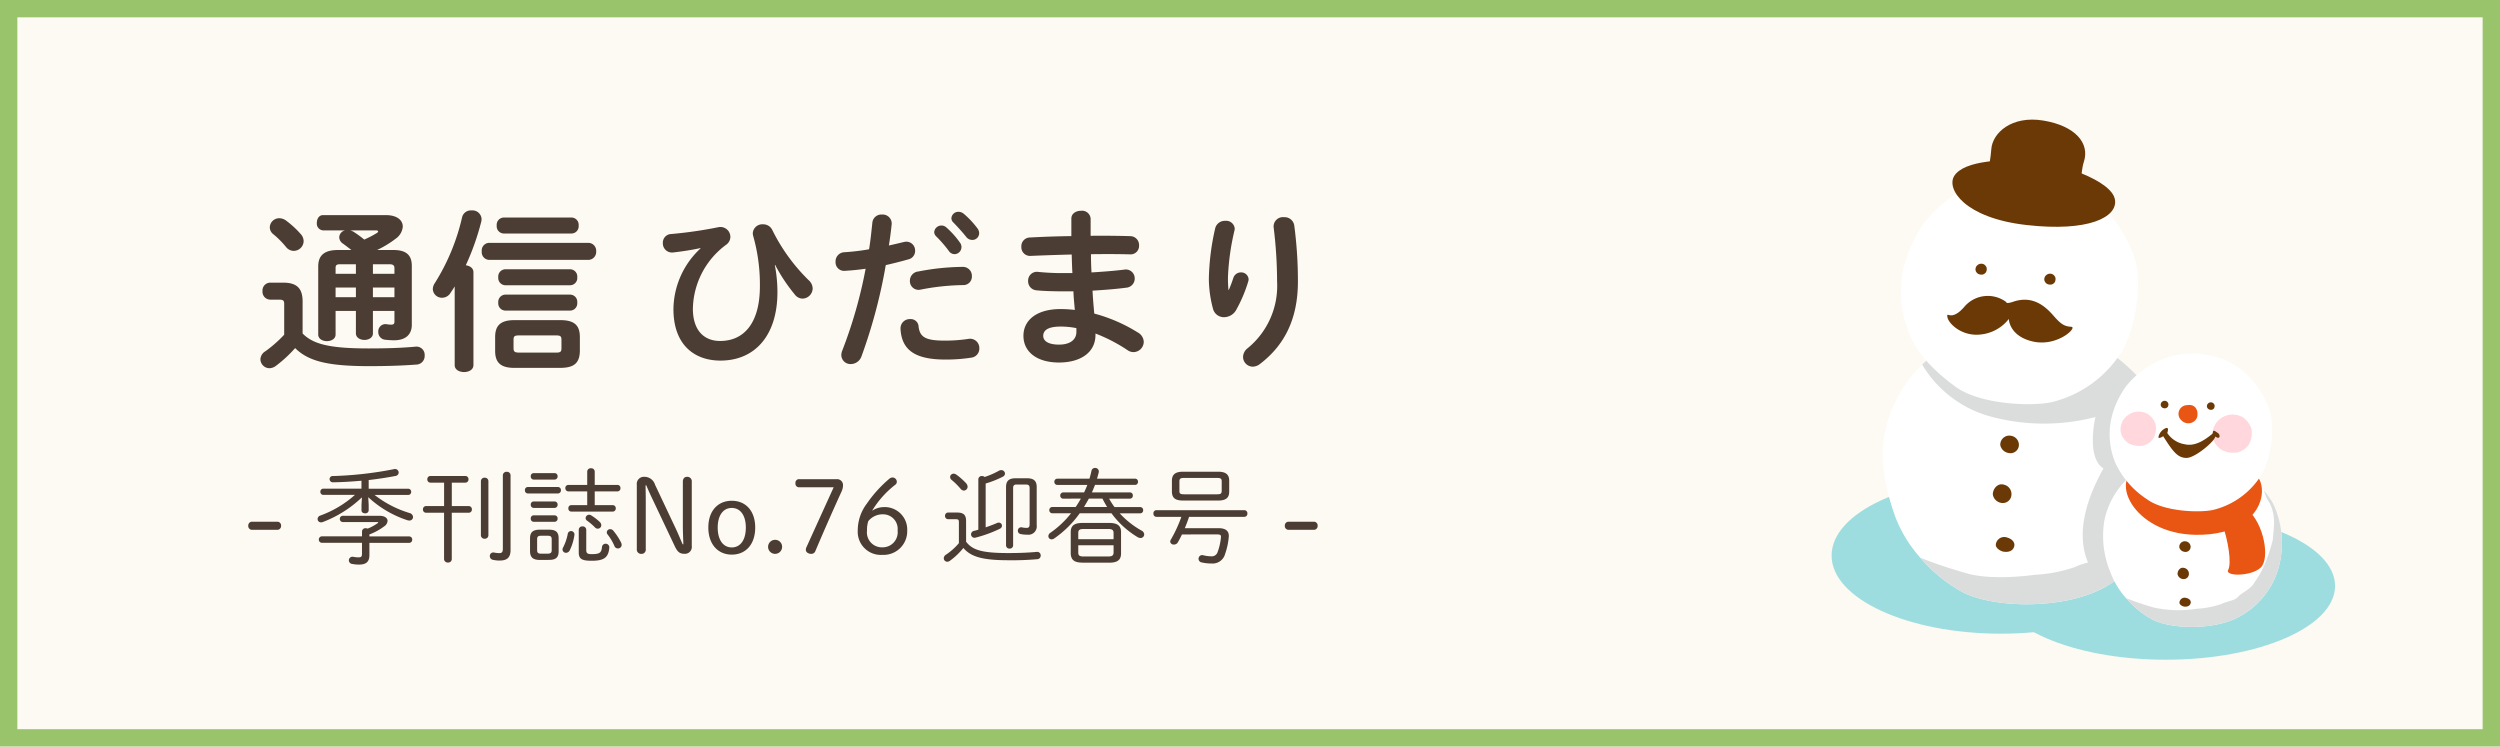 <svg xmlns="http://www.w3.org/2000/svg" xmlns:xlink="http://www.w3.org/1999/xlink" width="288" height="86" viewBox="0 0 288 86">
  <defs>
    <clipPath id="clip-path">
      <rect id="長方形_202" data-name="長方形 202" width="46.011" height="58.441" fill="none"/>
    </clipPath>
  </defs>
  <g id="hidamaribnr_76" transform="translate(-839 -1785)">
    <rect id="長方形_161" data-name="長方形 161" width="288" height="86" transform="translate(839 1785)" fill="#fcfaf2"/>
    <path id="長方形_161_-_アウトライン" data-name="長方形 161 - アウトライン" d="M2,2V84H286V2H2M0,0H288V86H0Z" transform="translate(839 1785)" fill="#99c46b"/>
    <path id="パス_690" data-name="パス 690" d="M5.42-6.28c0-1.46-.62-2.16-2.24-2.16H1.68a.9.9,0,0,0-.653.3A.9.9,0,0,0,.8-7.46a.91.91,0,0,0,.23.678.91.91,0,0,0,.65.3H2.7c.52,0,.6.14.6.5v3.54A14.706,14.706,0,0,1,1.14-.54,1.13,1.13,0,0,0,.56.4,1.055,1.055,0,0,0,1.6,1.42a1.281,1.281,0,0,0,.7-.24A14.917,14.917,0,0,0,4.56-.9C6.06.58,8.22,1.18,13.08,1.18c2.12,0,3.82-.06,5.44-.18a.985.985,0,0,0,.96-1.04.952.952,0,0,0-.3-.778.952.952,0,0,0-.8-.242c-1.54.14-3.26.2-5.34.2-4.48,0-6.4-.48-7.62-1.72ZM16-5.18v1.22c0,.26-.08.36-.4.36a3.688,3.688,0,0,1-.56-.06.83.83,0,0,0-.66.24.83.83,0,0,0-.24.66.873.873,0,0,0,.82.9,8.911,8.911,0,0,0,1,.06c1.3,0,2.04-.64,2.04-1.78v-6.8c0-1.28-.7-1.82-2.12-1.82H14a11.7,11.7,0,0,0,2.14-1.3,1.876,1.876,0,0,0,.82-1.4c0-.72-.64-1.32-1.96-1.32H7.78c-.48,0-.72.44-.72.9a.777.777,0,0,0,.177.584.777.777,0,0,0,.543.276h2.54a.846.846,0,0,0-.68.8.9.9,0,0,0,.42.72c.34.24.64.48.98.74H9.52c-1.56,0-2.3.58-2.3,1.9v7.84c0,.5.5.76,1,.76s1-.26,1-.76V-5.18h2.34V-2.6c0,.5.5.76.98.76.5,0,.98-.26.98-.76V-5.18Zm0-1.58H13.52V-7.88H16Zm0-2.7H13.52v-1.1h1.9c.36,0,.58.1.58.44Zm-4.44-1.1v1.1H9.22v-.68c0-.32.12-.42.56-.42ZM9.22-6.76V-7.88h2.34v1.12Zm4.66-7.7c.16,0,.24.06.24.12s-.04.12-.14.18a11.275,11.275,0,0,1-1.46.76,12.269,12.269,0,0,0-1.2-.88,1.764,1.764,0,0,0-.4-.18ZM3.5-15.6a1.337,1.337,0,0,0-.76-.26,1.086,1.086,0,0,0-1.1,1.04,1,1,0,0,0,.38.78A10.351,10.351,0,0,1,3.5-12.56a1.145,1.145,0,0,0,.9.46,1.149,1.149,0,0,0,1.14-1.12,1.244,1.244,0,0,0-.32-.8A10.978,10.978,0,0,0,3.5-15.6ZM35.12,1.38c1.42-.02,2.22-.42,2.24-1.96V-2.16c0-1.28-.54-1.96-2.24-1.96h-5.3c-1.66,0-2.22.68-2.22,1.96V-.58c0,1.28.56,1.96,2.22,1.96ZM30.32-.38c-.4-.02-.6-.06-.6-.5v-.98c0-.38.1-.5.6-.5h4.32c.5,0,.6.12.6.5v.98c0,.38-.1.5-.6.5ZM22.94,1.06c0,.54.54.8,1.08.8s1.08-.26,1.08-.8V-9.64c0-.48-.42-.74-.88-.8A29.06,29.06,0,0,0,26-15.46a1.544,1.544,0,0,0,.04-.3,1.055,1.055,0,0,0-.365-.749,1.055,1.055,0,0,0-.8-.251A1.038,1.038,0,0,0,23.8-16a24.389,24.389,0,0,1-3.14,7.6,1.281,1.281,0,0,0-.24.7,1.042,1.042,0,0,0,1.06,1,1.139,1.139,0,0,0,.98-.56c.16-.24.32-.48.48-.74ZM38.3-11.06a.921.921,0,0,0,.686-.283.921.921,0,0,0,.254-.7.911.911,0,0,0-.251-.7.911.911,0,0,0-.689-.28H26.88a.878.878,0,0,0-.621.313.878.878,0,0,0-.2.667.889.889,0,0,0,.2.664.889.889,0,0,0,.618.316ZM36.4-14.1a.835.835,0,0,0,.613-.279.835.835,0,0,0,.207-.641.835.835,0,0,0-.207-.641.835.835,0,0,0-.613-.279H28.58a.844.844,0,0,0-.6.289.844.844,0,0,0-.2.631.844.844,0,0,0,.2.631.844.844,0,0,0,.6.289Zm-.16,5.96a.835.835,0,0,0,.613-.279.835.835,0,0,0,.207-.641.835.835,0,0,0-.207-.641.835.835,0,0,0-.613-.279H28.76a.844.844,0,0,0-.6.289.844.844,0,0,0-.2.631.844.844,0,0,0,.2.631.844.844,0,0,0,.6.289Zm0,2.92a.835.835,0,0,0,.613-.279.835.835,0,0,0,.207-.641.835.835,0,0,0-.207-.641.835.835,0,0,0-.613-.279H28.76a.844.844,0,0,0-.6.289.844.844,0,0,0-.2.631.844.844,0,0,0,.2.631.844.844,0,0,0,.6.289Zm15.02-7.16A9.664,9.664,0,0,0,48.14-5.4c0,4.12,2.4,5.94,5.42,5.94,3.92,0,6.56-2.84,6.56-7.88a16.486,16.486,0,0,0-.3-3.12l.04-.02A19.127,19.127,0,0,0,62.1-7.1a1.143,1.143,0,0,0,.92.5,1.2,1.2,0,0,0,1.16-1.16,1.318,1.318,0,0,0-.46-.96,21.215,21.215,0,0,1-4.18-5.76,1.153,1.153,0,0,0-1.08-.68,1.1,1.1,0,0,0-.809.272,1.1,1.1,0,0,0-.371.768,1.57,1.57,0,0,0,.04.28,20.4,20.4,0,0,1,.78,5.82c0,4.22-1.82,6.3-4.58,6.3-1.86,0-3.14-1.22-3.14-3.72a9.368,9.368,0,0,1,3.88-7.4,1.116,1.116,0,0,0,.44-.88,1.15,1.15,0,0,0-.446-.891,1.15,1.15,0,0,0-.974-.209,48.685,48.685,0,0,1-5.4.78.991.991,0,0,0-.96,1.02,1.057,1.057,0,0,0,.348.841,1.057,1.057,0,0,0,.872.259c1.06-.12,2.2-.3,3.1-.5Zm19.02,2.34A53.193,53.193,0,0,1,67.6-.64a1.487,1.487,0,0,0-.12.56,1.055,1.055,0,0,0,.337.74,1.055,1.055,0,0,0,.763.28A1.315,1.315,0,0,0,69.8.06a60.777,60.777,0,0,0,2.8-10.52c.8-.18,1.68-.4,2.6-.66a.985.985,0,0,0,.78-.98,1.015,1.015,0,0,0-.276-.742,1.015,1.015,0,0,0-.724-.318,1.544,1.544,0,0,0-.3.04c-.58.14-1.16.28-1.72.4.12-.76.22-1.48.32-2.44a1.03,1.03,0,0,0-.3-.823,1.03,1.03,0,0,0-.823-.3,1.034,1.034,0,0,0-1.1.92c-.12,1.1-.2,1.98-.38,3.08a25.659,25.659,0,0,1-2.84.34,1.05,1.05,0,0,0-.741.336,1.05,1.05,0,0,0-.279.764.984.984,0,0,0,.306.778.984.984,0,0,0,.794.262C68.62-9.84,69.42-9.92,70.28-10.04Zm8.1-3.76a14.549,14.549,0,0,1,1.48,1.7.8.8,0,0,0,.66.38.816.816,0,0,0,.8-.8.835.835,0,0,0-.18-.54,9.992,9.992,0,0,0-1.56-1.74.834.834,0,0,0-.56-.22.833.833,0,0,0-.84.76.711.711,0,0,0,.2.46ZM74.3-3.1C74.44-.64,76.02.42,79.46.42a18.784,18.784,0,0,0,3-.22,1.047,1.047,0,0,0,.92-1.06,1.071,1.071,0,0,0-.366-.853,1.071,1.071,0,0,0-.894-.247,17.94,17.94,0,0,1-2.7.2c-2.18,0-2.9-.36-3.04-1.64a.9.9,0,0,0-.305-.619.9.9,0,0,0-.655-.221,1.065,1.065,0,0,0-.817.317,1.065,1.065,0,0,0-.3.823Zm6.08-12.28c.46.48,1.02,1.08,1.48,1.66a.87.87,0,0,0,.7.36.781.781,0,0,0,.8-.76.931.931,0,0,0-.22-.6,10.029,10.029,0,0,0-1.54-1.64.961.961,0,0,0-.6-.24.8.8,0,0,0-.84.74.661.661,0,0,0,.22.48ZM76.3-9.72a1.071,1.071,0,0,0-.92,1.06,1,1,0,0,0,.364.822,1,1,0,0,0,.876.2,27.028,27.028,0,0,1,4.88-.52.975.975,0,0,0,.736-.284.975.975,0,0,0,.284-.736,1.038,1.038,0,0,0-.3-.777,1.038,1.038,0,0,0-.777-.3,27.675,27.675,0,0,0-5.14.54Zm19.9-6.1a.986.986,0,0,0-.358-.684.986.986,0,0,0-.742-.216c-.56,0-1.12.3-1.12.9v2.02c-1.7.02-3.36.08-4.76.16a1,1,0,0,0-.729.314,1,1,0,0,0-.271.746,1,1,0,0,0,.284.761,1,1,0,0,0,.756.3c1.4-.06,3.06-.12,4.76-.16.02.72.04,1.42.08,2.14H93.02a27.626,27.626,0,0,1-2.88-.14,1.011,1.011,0,0,0-.819.262,1.011,1.011,0,0,0-.321.8,1.038,1.038,0,0,0,.96,1.06c.7.08,1.92.12,3.12.12h1.14c.02.7.1,1.42.16,2.14a14.981,14.981,0,0,0-1.62-.1c-2.86,0-4.3,1.34-4.3,3.08,0,1.86,1.56,3.08,4.1,3.08,2.32,0,4.2-1.04,4.2-3.2v-.14a18.671,18.671,0,0,1,3.7,1.92,1.187,1.187,0,0,0,.68.22,1.2,1.2,0,0,0,1.18-1.18,1.281,1.281,0,0,0-.68-1.08,18.4,18.4,0,0,0-5.02-2.18c-.08-.88-.16-1.76-.2-2.64,1.34-.08,2.66-.18,3.88-.34a1.056,1.056,0,0,0,.98-1.06,1.023,1.023,0,0,0-.367-.8,1.023,1.023,0,0,0-.853-.219c-1.16.14-2.44.24-3.76.32q-.06-1.05-.06-2.1c1.62-.02,3.18-.02,4.52.02a.975.975,0,0,0,.736-.284.975.975,0,0,0,.284-.736,1.022,1.022,0,0,0-.277-.76,1.022,1.022,0,0,0-.743-.32c-1.38-.04-2.96-.06-4.56-.04v-1.98ZM92.56-1.3c-1.3,0-1.82-.46-1.82-1,0-.6.46-1.08,2.02-1.08a9.311,9.311,0,0,1,1.8.18v.44C94.56-1.92,93.9-1.3,92.56-1.3Zm19.52-6.3a14.083,14.083,0,0,1-.06-1.46,27.849,27.849,0,0,1,.74-5.34,1.376,1.376,0,0,0,.04-.26.988.988,0,0,0-.359-.683.988.988,0,0,0-.741-.217,1.144,1.144,0,0,0-1.14.82,28.071,28.071,0,0,0-.74,5.88,13.6,13.6,0,0,0,.48,3.44,1.291,1.291,0,0,0,1.28.96,1.62,1.62,0,0,0,1.38-.82,16.543,16.543,0,0,0,1.4-3.3,1,1,0,0,0,.04-.24.852.852,0,0,0-.9-.8.914.914,0,0,0-.86.64c-.18.54-.32.92-.52,1.38Zm5.2-7.24a51.351,51.351,0,0,1,.4,6.26,9.266,9.266,0,0,1-3.4,7.7,1.308,1.308,0,0,0-.52,1,1.131,1.131,0,0,0,1.12,1.12,1.386,1.386,0,0,0,.84-.32c2.8-2.14,4.36-5.16,4.36-9.5a49.056,49.056,0,0,0-.42-6.44,1.124,1.124,0,0,0-1.18-.96,1.078,1.078,0,0,0-.867.289,1.078,1.078,0,0,0-.333.851Z" transform="translate(868.44 1826)" fill="#4b3d33"/>
    <path id="パス_1" data-name="パス 1" d="M1.008-3.9A.435.435,0,0,0,.6-3.432a.435.435,0,0,0,.408.468H3.972a.435.435,0,0,0,.408-.468A.435.435,0,0,0,3.972-3.9ZM13.644-5.832V-5.2c0,.216.2.336.42.336a.37.37,0,0,0,.408-.336v-.636l-.048-.888a12.162,12.162,0,0,0,4.5,2.652.807.807,0,0,0,.216.036.412.412,0,0,0,.444-.4.518.518,0,0,0-.42-.468,12.285,12.285,0,0,1-4.008-2.076h3.852a.346.346,0,0,0,.36-.36.346.346,0,0,0-.36-.36H14.472v-1c1.08-.12,2.136-.288,3.084-.468a.416.416,0,0,0,.372-.4.423.423,0,0,0-.552-.384,42.151,42.151,0,0,1-7.008.792.354.354,0,0,0-.4.348.374.374,0,0,0,.42.372c1.032-.012,2.148-.084,3.252-.18v.912H9.264a.346.346,0,0,0-.36.36.346.346,0,0,0,.36.36h3.624A12.271,12.271,0,0,1,8.9-4.608a.431.431,0,0,0-.312.4.382.382,0,0,0,.4.384.557.557,0,0,0,.228-.048,13.468,13.468,0,0,0,4.476-2.832Zm.912,3.4a6.761,6.761,0,0,0,1.692-.924.825.825,0,0,0,.4-.636c0-.312-.312-.588-.924-.588H11.508a.346.346,0,0,0-.36.36.346.346,0,0,0,.36.36h3.9c.1,0,.156.012.156.048s-.024.06-.084.1a5.866,5.866,0,0,1-1.128.612.439.439,0,0,0-.216-.048.386.386,0,0,0-.432.348v.588H9.1a.359.359,0,0,0-.372.372.366.366,0,0,0,.372.372H13.7V-.192c0,.336-.12.4-.408.4a3.129,3.129,0,0,1-.576-.06.42.42,0,0,0-.528.4.424.424,0,0,0,.4.42,3.972,3.972,0,0,0,.768.072c.828,0,1.2-.324,1.2-1.1v-1.4h4.56a.358.358,0,0,0,.372-.372.352.352,0,0,0-.372-.372h-4.56Zm8.6-2.5V.4a.41.41,0,0,0,.444.4.4.4,0,0,0,.444-.4V-4.932H26a.359.359,0,0,0,.36-.384A.359.359,0,0,0,26-5.7H24.048V-8.4h1.56a.359.359,0,0,0,.36-.384.359.359,0,0,0-.36-.384h-4.02a.359.359,0,0,0-.36.384.359.359,0,0,0,.36.384H23.16v2.7H21.084a.359.359,0,0,0-.36.384.359.359,0,0,0,.36.384ZM30.816-9.24a.406.406,0,0,0-.444-.408.412.412,0,0,0-.444.408V-.78c0,.408-.144.5-.408.5a3.615,3.615,0,0,1-.576-.06.4.4,0,0,0-.516.4.429.429,0,0,0,.36.432,3.47,3.47,0,0,0,.756.084c.864,0,1.272-.336,1.272-1.224ZM27.4-2.34a.4.4,0,0,0,.432.4.4.4,0,0,0,.432-.4V-8.568a.4.4,0,0,0-.432-.4.4.4,0,0,0-.432.4ZM35.256.5c.816,0,1.1-.324,1.1-1V-1.98c0-.684-.288-1-1.092-1H34.176c-.8,0-1.116.312-1.116,1V-.492c.012.768.408.984,1.116,1Zm-.96-.72c-.312,0-.42-.12-.42-.4v-1.26c0-.276.108-.4.42-.4h.84c.312,0,.42.12.42.4v1.26c0,.3-.132.384-.42.4Zm6.216-5.592V-7.392h2.616a.345.345,0,0,0,.348-.372.339.339,0,0,0-.348-.372H40.512V-9.672a.391.391,0,0,0-.432-.384.391.391,0,0,0-.432.384v1.536H37.476a.346.346,0,0,0-.348.372.353.353,0,0,0,.348.372h2.172v1.584H37.812a.337.337,0,0,0-.336.372.343.343,0,0,0,.336.372h4.776a.353.353,0,0,0,.348-.372.346.346,0,0,0-.348-.372Zm2.136,2.94a.458.458,0,0,0-.348-.168.385.385,0,0,0-.4.36.39.39,0,0,0,.084.24,5.7,5.7,0,0,1,.8,1.344.415.415,0,0,0,.4.276.419.419,0,0,0,.432-.42.641.641,0,0,0-.06-.24A6.776,6.776,0,0,0,42.648-2.868ZM40.1-4.632a.457.457,0,0,0-.228-.072.408.408,0,0,0-.408.384.358.358,0,0,0,.168.3,7.245,7.245,0,0,1,.912.78.44.44,0,0,0,.324.144.4.4,0,0,0,.4-.408.543.543,0,0,0-.18-.372A6.116,6.116,0,0,0,40.1-4.632Zm-2.7,2.16a5.7,5.7,0,0,1-.54,1.56A.489.489,0,0,0,36.8-.7a.4.4,0,0,0,.408.384.5.5,0,0,0,.432-.3,5.878,5.878,0,0,0,.528-1.716.4.4,0,0,0-.384-.492A.392.392,0,0,0,37.4-2.472Zm-1.128-4.68a.353.353,0,0,0,.348-.372.346.346,0,0,0-.348-.372H32.808a.337.337,0,0,0-.336.372.343.343,0,0,0,.336.372Zm-.384-1.6a.353.353,0,0,0,.348-.372.346.346,0,0,0-.348-.372H33.48a.337.337,0,0,0-.336.372.343.343,0,0,0,.336.372Zm0,3.264a.353.353,0,0,0,.348-.372.346.346,0,0,0-.348-.372H33.48a.337.337,0,0,0-.336.372.343.343,0,0,0,.336.372Zm0,1.6a.353.353,0,0,0,.348-.372.346.346,0,0,0-.348-.372H33.48a.337.337,0,0,0-.336.372.343.343,0,0,0,.336.372Zm3.648.936a.4.4,0,0,0-.432-.408.4.4,0,0,0-.432.408V-.36c0,.768.384.96,1.488.96,1.356,0,1.92-.324,2.028-1.464a.425.425,0,0,0-.42-.5.418.418,0,0,0-.42.4c-.072.648-.276.8-1.188.8-.48,0-.624-.1-.624-.48ZM50.64-1.3c-.276-.624-.564-1.332-.864-1.956L47.46-8.16a1.279,1.279,0,0,0-1.248-.912.817.817,0,0,0-.852.912V-.744a.5.5,0,0,0,.516.552.49.49,0,0,0,.516-.552V-6.108c0-.66-.012-1.32-.024-1.98h.084c.24.564.5,1.152.768,1.7l2.508,5.3c.336.708.588.888,1.164.888a.792.792,0,0,0,.8-.9V-8.508a.514.514,0,0,0-.528-.564c-.324,0-.5.216-.5.564v5.064c0,.7.036,1.452.06,2.148ZM56.3-.108c1.608,0,2.7-1.176,2.7-3.12,0-1.92-1.092-3.084-2.7-3.084s-2.7,1.176-2.7,3.084C53.6-1.3,54.708-.108,56.3-.108Zm0-.828c-1,0-1.62-.876-1.62-2.292,0-1.392.624-2.256,1.62-2.256s1.62.864,1.62,2.256C57.924-1.812,57.3-.936,56.3-.936Zm5-.876a.807.807,0,0,0-.816.8.809.809,0,0,0,.816.816.807.807,0,0,0,.8-.816A.8.8,0,0,0,61.308-1.812ZM64.068-8.8a.414.414,0,0,0-.432.468.414.414,0,0,0,.432.468H68.04c-1.032,2.268-2.076,4.56-3.108,6.84a.806.806,0,0,0-.1.36c0,.288.3.468.624.468a.494.494,0,0,0,.48-.336c.972-2.3,1.98-4.584,3.024-6.876a1.745,1.745,0,0,0,.156-.732.684.684,0,0,0-.732-.66Zm8.4,3.636a10.916,10.916,0,0,1,2.676-3,.408.408,0,0,0,.168-.348.494.494,0,0,0-.528-.48.593.593,0,0,0-.36.168,14.58,14.58,0,0,0-2.568,2.844,5.138,5.138,0,0,0-1.044,3.1,2.661,2.661,0,0,0,2.832,2.8,2.726,2.726,0,0,0,2.868-2.808A2.589,2.589,0,0,0,73.776-5.58,2.445,2.445,0,0,0,72.468-5.16ZM73.644-.948A1.719,1.719,0,0,1,71.88-2.88a3.226,3.226,0,0,1,.144-1.08,2.128,2.128,0,0,1,1.7-.792,1.682,1.682,0,0,1,1.68,1.872A1.731,1.731,0,0,1,73.644-.948Zm9.648-3.036c0-.684-.276-.972-1.044-.972h-1.02a.359.359,0,0,0-.36.384.359.359,0,0,0,.36.384h.828c.348,0,.408.06.408.348v2.412a7.2,7.2,0,0,1-1.476,1.32.5.5,0,0,0-.264.42.4.4,0,0,0,.4.4A.492.492,0,0,0,81.432.6,7.891,7.891,0,0,0,82.98-.876C83.856.156,85.224.54,88.2.54A32.741,32.741,0,0,0,91.488.42a.409.409,0,0,0,.4-.42.4.4,0,0,0-.468-.42c-.948.084-1.944.132-3.252.132-3.132,0-4.152-.372-4.872-1.3ZM85.548-8.3A11.413,11.413,0,0,0,87.5-9.072a.434.434,0,0,0,.276-.372.424.424,0,0,0-.432-.4.547.547,0,0,0-.264.072,9.492,9.492,0,0,1-1.644.72.47.47,0,0,0-.312-.108.385.385,0,0,0-.42.372v5.808c-.156.048-.324.1-.48.132a.424.424,0,0,0-.36.408.4.4,0,0,0,.528.372,14.922,14.922,0,0,0,2.772-1.008.416.416,0,0,0,.264-.36.364.364,0,0,0-.372-.36.457.457,0,0,0-.2.048c-.42.18-.864.348-1.308.5Zm-3.4-1.032a.461.461,0,0,0-.288-.1.4.4,0,0,0-.408.384.453.453,0,0,0,.192.348,7.871,7.871,0,0,1,1.008,1,.532.532,0,0,0,.384.216.449.449,0,0,0,.432-.444.612.612,0,0,0-.156-.384A7.385,7.385,0,0,0,82.152-9.336Zm8.064,1.152c.276,0,.4.108.4.408v4.14c0,.348-.108.444-.348.444a2.289,2.289,0,0,1-.528-.06.387.387,0,0,0-.48.384.38.38,0,0,0,.312.384,3.211,3.211,0,0,0,.768.072.958.958,0,0,0,1.092-1.08V-7.884c0-.684-.3-1.02-1.116-1.02h-1.3c-.816,0-1.116.336-1.116,1.02v6.708a.375.375,0,0,0,.408.372.375.375,0,0,0,.408-.372v-6.6c0-.3.12-.408.4-.408Zm9.588,9c.96,0,1.344-.348,1.344-1.056V-2.7c0-.708-.384-1.056-1.344-1.056h-3.12c-.96,0-1.332.348-1.332,1.056V-.24C95.376.624,95.916.8,96.684.816ZM96.828.108c-.492,0-.612-.132-.612-.468v-.828h4.068V-.36c0,.408-.252.456-.612.468Zm3.456-1.992H96.216v-.708c0-.324.12-.468.612-.468h2.844c.48,0,.612.144.612.468Zm-3.768-4.68a10.066,10.066,0,0,1-.6.972H93.228a.343.343,0,0,0-.348.36.346.346,0,0,0,.36.36h2.148a11.039,11.039,0,0,1-2.376,2.244.469.469,0,0,0-.24.4.364.364,0,0,0,.372.36.519.519,0,0,0,.3-.1,12.057,12.057,0,0,0,2.94-2.9h3.66a10.281,10.281,0,0,0,3.012,2.748.754.754,0,0,0,.324.1.418.418,0,0,0,.432-.408.511.511,0,0,0-.3-.444,10.133,10.133,0,0,1-2.52-1.992h2.352a.336.336,0,0,0,.348-.36.336.336,0,0,0-.348-.36h-2.952a8.345,8.345,0,0,1-.624-.972h2.388a.336.336,0,0,0,.348-.36.336.336,0,0,0-.348-.36H97.788c.132-.288.24-.576.36-.864h4.6a.336.336,0,0,0,.348-.36.336.336,0,0,0-.348-.36H98.376c.072-.24.144-.492.2-.732a.411.411,0,0,0-.432-.5.406.406,0,0,0-.408.336c-.06.3-.144.6-.228.9h-3.7a.343.343,0,0,0-.348.36.346.346,0,0,0,.36.36H97.26c-.108.288-.24.576-.372.864H94.5a.346.346,0,0,0-.36.36.346.346,0,0,0,.36.36Zm2.484,0q.252.5.54.972H96.876c.192-.324.384-.648.564-.972Zm13.32.228c.948,0,1.284-.348,1.284-1.032V-8.616c0-.672-.336-1.044-1.284-1.044h-4.032c-.948,0-1.284.372-1.284,1.044v1.248c.012.852.528,1.02,1.284,1.032Zm-3.888-.72c-.444,0-.564-.072-.564-.372V-8.544c0-.312.12-.4.564-.4h3.744c.456,0,.564.084.564.4v1.116c-.012.384-.252.36-.564.372Zm3.72,4.62c.432,0,.528.06.5.348a6.667,6.667,0,0,1-.372,1.656.709.709,0,0,1-.78.516,3.6,3.6,0,0,1-.888-.12.421.421,0,0,0-.54.408.427.427,0,0,0,.372.42,4.613,4.613,0,0,0,1.116.12,1.479,1.479,0,0,0,1.572-1.1,7.893,7.893,0,0,0,.42-1.944c.06-.624-.276-1.02-1.152-1.02h-3.912c.18-.432.348-.864.492-1.308h6.372a.356.356,0,0,0,.348-.384.356.356,0,0,0-.348-.384h-10.14a.347.347,0,0,0-.336.384.347.347,0,0,0,.336.384h2.88a15.351,15.351,0,0,1-1.212,2.628.456.456,0,0,0-.072.216.387.387,0,0,0,.432.348.5.5,0,0,0,.444-.252c.168-.276.324-.588.48-.912ZM120.42-3.9a.435.435,0,0,0-.408.468.435.435,0,0,0,.408.468h2.964a.435.435,0,0,0,.408-.468.435.435,0,0,0-.408-.468Z" transform="translate(867 1849)" fill="#4b3d33"/>
    <g id="グループ_182" data-name="グループ 182" transform="translate(1 -4)">
      <g id="グループ_181" data-name="グループ 181" transform="translate(-120 -89)">
        <ellipse id="楕円形_5" data-name="楕円形 5" cx="19.5" cy="9" rx="19.5" ry="9" transform="translate(1169 1933)" fill="#9ddddf"/>
        <ellipse id="楕円形_6" data-name="楕円形 6" cx="19.5" cy="8.5" rx="19.5" ry="8.5" transform="translate(1188 1937)" fill="#9ddddf"/>
      </g>
      <g id="グループ_180" data-name="グループ 180" transform="translate(1054.868 1802.779)">
        <g id="グループ_179" data-name="グループ 179" clip-path="url(#clip-path)">
          <path id="パス_648" data-name="パス 648" d="M32.726,73.12a15.206,15.206,0,0,1-7.032,8.757,14.222,14.222,0,0,1-1.367.656c-4.633,1.921-11.641,1.694-15.032,0a17.455,17.455,0,0,1-4.943-4.007,15.184,15.184,0,0,1-2.911-4.785C.271,70.408-.441,66.976.307,63.967a15.022,15.022,0,0,1,4.257-7.689c.214-.207.437-.412.671-.619A14.787,14.787,0,0,1,6.5,54.67a18.813,18.813,0,0,1,4.027-2.128,18.044,18.044,0,0,1,11.141-.031A20.312,20.312,0,0,1,30.1,58.453a14.3,14.3,0,0,1,1.791,2.627,17.216,17.216,0,0,1,.833,12.04" transform="translate(0 -28.058)" fill="#fff"/>
          <path id="パス_649" data-name="パス 649" d="M37.912,81.24a15.038,15.038,0,0,1-8.4,9.413c-4.636,1.921-11.643,1.694-15.033,0a17.416,17.416,0,0,1-4.941-4A53.821,53.821,0,0,0,14.7,88.392c2.486.792,6.329.453,8.024.226a16.846,16.846,0,0,0,4.635-.9c1.129-.566,2.429-.566,3.107-1.356S32.845,85,33.523,83.646c.644-1.288,1.583-2.035,2.035-3.731s1.243-2.825,1.357-4.181.225-2.374.225-3.165a7.771,7.771,0,0,0-.847-3.729,6.539,6.539,0,0,1-1.006-2.267,14.3,14.3,0,0,1,1.79,2.627,17.215,17.215,0,0,1,.835,12.04" transform="translate(-5.183 -36.178)" fill="#dbdcdc"/>
          <path id="パス_650" data-name="パス 650" d="M38.158,73.12a15.206,15.206,0,0,1-7.032,8.757c-4.388-4-2.449-9.69-.243-13.631-2.037-1.3-.925-5.924-.925-5.924a23.543,23.543,0,0,1-11.849,0A13.174,13.174,0,0,1,10,56.279c.214-.207.437-.412.671-.619a14.785,14.785,0,0,1,1.267-.99,18.813,18.813,0,0,1,4.027-2.128,18.044,18.044,0,0,1,11.14-.03,20.312,20.312,0,0,1,8.434,5.941,14.3,14.3,0,0,1,1.791,2.627,17.216,17.216,0,0,1,.833,12.04" transform="translate(-5.432 -28.058)" fill="#dbdcdc"/>
          <path id="パス_651" data-name="パス 651" d="M7.262,19.463a14.964,14.964,0,0,1,7.638-5.21,14.281,14.281,0,0,1,10.78,1.454,15.4,15.4,0,0,1,5.937,7.876c.676,2.1.364,7.028-1.334,10.3a13.2,13.2,0,0,1-8.359,6.179c-2.423.484-8.239.242-11.027-1.817-2.356-1.743-4.443-3.769-5.33-6.18a12.45,12.45,0,0,1-.485-8,15.235,15.235,0,0,1,2.181-4.6" transform="translate(-2.52 -7.493)" fill="#fff"/>
          <path id="パス_652" data-name="パス 652" d="M23.585,36.63a.7.7,0,0,1,.362-.248.684.684,0,0,1,.514.068.738.738,0,0,1,.281.375.789.789,0,0,1-.064.49.628.628,0,0,1-.4.294.844.844,0,0,1-.524-.088.7.7,0,0,1-.254-.293.6.6,0,0,1-.021-.381.684.684,0,0,1,.1-.218" transform="translate(-12.749 -19.759)" fill="#6a3906"/>
          <path id="パス_653" data-name="パス 653" d="M40.944,39.143a.716.716,0,0,1,.364-.247.679.679,0,0,1,.511.069.733.733,0,0,1,.282.375.786.786,0,0,1-.063.489.625.625,0,0,1-.4.294.825.825,0,0,1-.524-.085.71.71,0,0,1-.253-.295.585.585,0,0,1-.023-.379.751.751,0,0,1,.1-.22" transform="translate(-22.183 -21.125)" fill="#6a3906"/>
          <path id="パス_654" data-name="パス 654" d="M23.134,45.206a3.545,3.545,0,0,0-4.881.589c-1.535,1.734-2.026.366-1.911,1.124s1.682,2.283,3.869,2.013a4.7,4.7,0,0,0,3.208-1.787s.032,2.007,2.828,2.611,5.119-1.657,4.372-1.707-1.152-.246-2-1.22-2.334-2.495-4.728-1.655c-.852.277-.752.032-.752.032" transform="translate(-8.872 -24.181)" fill="#6a3906"/>
          <path id="パス_655" data-name="パス 655" d="M75.775,97.649a9.281,9.281,0,0,1-5.184,5.813c-2.861,1.186-7.186,1.045-9.279,0a10.792,10.792,0,0,1-3.05-2.474,9.325,9.325,0,0,1-1.8-2.955,10.857,10.857,0,0,1-.7-6.032,9.276,9.276,0,0,1,3.043-5.128,9.423,9.423,0,0,1,.781-.611,11.716,11.716,0,0,1,2.486-1.313,11.131,11.131,0,0,1,6.877-.02,12.072,12.072,0,0,1,4.37,2.771c.3.3.584.6.836.9a8.751,8.751,0,0,1,1.1,1.621,10.626,10.626,0,0,1,.515,7.432" transform="translate(-30.2 -45.858)" fill="#fff"/>
          <path id="パス_656" data-name="パス 656" d="M78.974,102.661a9.281,9.281,0,0,1-5.184,5.813c-2.861,1.186-7.186,1.045-9.279,0A10.792,10.792,0,0,1,61.46,106a32.761,32.761,0,0,0,3.191,1.078,13.343,13.343,0,0,0,4.953.139,10.41,10.41,0,0,0,2.86-.557c.7-.35,1.5-.35,1.917-.838s1.466-.836,1.886-1.675a10.337,10.337,0,0,0,1.256-2.3,18.221,18.221,0,0,0,.836-2.582c.07-.836.139-1.464.139-1.953a4.782,4.782,0,0,0-.523-2.3,4.021,4.021,0,0,1-.62-1.4,8.75,8.75,0,0,1,1.1,1.621,10.626,10.626,0,0,1,.515,7.432" transform="translate(-33.399 -50.869)" fill="#dbdcdc"/>
          <path id="パス_657" data-name="パス 657" d="M63.205,87.507c-4.007,1.106-1.125,7.767,6.219,7.878,9.121.139,8.944-7.878,5.351-7.462s-11.569-.415-11.569-.415" transform="translate(-33.362 -47.554)" fill="#e95513"/>
          <path id="パス_658" data-name="パス 658" d="M59.1,62.921a10.271,10.271,0,0,1,5.24-3.576,9.8,9.8,0,0,1,7.4,1,10.56,10.56,0,0,1,4.075,5.4,11.361,11.361,0,0,1-.915,7.068,9.059,9.059,0,0,1-5.737,4.241c-1.664.333-5.656.166-7.567-1.247a10.029,10.029,0,0,1-3.66-4.241,8.554,8.554,0,0,1-.331-5.488,10.426,10.426,0,0,1,1.5-3.16" transform="translate(-31.139 -32.076)" fill="#fff"/>
          <path id="パス_659" data-name="パス 659" d="M83.691,75.358a2.5,2.5,0,0,1,1.268-.865,2.374,2.374,0,0,1,1.791.243,2.551,2.551,0,0,1,.988,1.307,2.767,2.767,0,0,1-.223,1.712,2.2,2.2,0,0,1-1.387,1.025,2.889,2.889,0,0,1-1.832-.3,2.42,2.42,0,0,1-.886-1.027,2.071,2.071,0,0,1-.08-1.329,2.522,2.522,0,0,1,.362-.765" transform="translate(-45.244 -40.44)" fill="#ffd7dc"/>
          <path id="パス_660" data-name="パス 660" d="M60.46,74.526a2.246,2.246,0,0,1,1.14-.778,2.134,2.134,0,0,1,1.61.217,2.309,2.309,0,0,1,.887,1.176,2.482,2.482,0,0,1-.2,1.537,1.969,1.969,0,0,1-1.249.922A2.581,2.581,0,0,1,61,77.33a2.174,2.174,0,0,1-.8-.922,1.861,1.861,0,0,1-.071-1.193,2.3,2.3,0,0,1,.325-.689" transform="translate(-32.643 -40.04)" fill="#ffd7dc"/>
          <path id="パス_661" data-name="パス 661" d="M70.273,71.136a.5.5,0,0,1,.25-.171.462.462,0,0,1,.351.048.5.5,0,0,1,.194.257.546.546,0,0,1-.042.337.426.426,0,0,1-.273.2.564.564,0,0,1-.36-.059.491.491,0,0,1-.175-.2.4.4,0,0,1-.014-.26.519.519,0,0,1,.069-.15" transform="translate(-38.143 -38.556)" fill="#6a3906"/>
          <path id="パス_662" data-name="パス 662" d="M81.929,71.521a.5.5,0,0,1,.25-.169.462.462,0,0,1,.351.046.508.508,0,0,1,.194.257.542.542,0,0,1-.044.337.425.425,0,0,1-.273.2.574.574,0,0,1-.359-.061.462.462,0,0,1-.174-.2.414.414,0,0,1-.016-.26.518.518,0,0,1,.072-.15" transform="translate(-44.476 -38.766)" fill="#6a3906"/>
          <path id="パス_663" data-name="パス 663" d="M17.826,12.083c-.889,1.468,1.163,4.81,8.336,5.625s10.485-.906,10.2-2.887c-.328-2.312-6.625-4.291-9.582-4.5s-7.811-.13-8.958,1.762" transform="translate(-9.581 -5.565)" fill="#6a3906"/>
          <path id="パス_664" data-name="パス 664" d="M25.922,7.766c.1-1.352.545-2.331.695-4.364.137-1.859,2.331-3.9,6-3.292s5.376,2.607,4.66,4.762c-.43,1.291-.276,3.715-.7,4.362s-6.945,1.014-10.66-1.468" transform="translate(-14.087)" fill="#6a3906"/>
          <path id="パス_665" data-name="パス 665" d="M70.156,78.748c1.111,1.759,1.666,2.5,2.684,2.5s3.3-1.971,3.316-2.467c.573.432.613-.191.3-.4-.278-.184-.464-.369-.557-.184-.021.045-.014.218-.093.277l.093-.059c-.551.417-1.86,1.587-3.238,1.262a2.973,2.973,0,0,1-2.037-1.3s.276-.741-.186-.555a1.44,1.44,0,0,0-.833,1.018c0,.278.555-.093.555-.093" transform="translate(-37.823 -42.275)" fill="#6a3906"/>
          <path id="パス_666" data-name="パス 666" d="M75.034,73.782a1,1,0,0,1,.649-1.759c1.11-.185,1.34.869,1.11,1.482a1.088,1.088,0,0,1-1.76.276" transform="translate(-40.588 -39.128)" fill="#e95513"/>
          <path id="パス_667" data-name="パス 667" d="M30.646,81.714a1.152,1.152,0,0,1-.936-.908,1.042,1.042,0,0,1,1.3-1.06,1.064,1.064,0,0,1,.842,1.111.973.973,0,0,1-1.208.856" transform="translate(-16.145 -43.311)" fill="#6a3906"/>
          <path id="パス_668" data-name="パス 668" d="M28.758,94.154a1.17,1.17,0,0,1-.93-.958c-.016-.622.547-1.377,1.307-1.127a1.109,1.109,0,0,1,.836,1.173.993.993,0,0,1-1.213.911" transform="translate(-15.122 -50.007)" fill="#6a3906"/>
          <path id="パス_669" data-name="パス 669" d="M29.517,107.027c-.414-.053-.926-.417-.944-.772a.973.973,0,0,1,1.288-.874c.628.173.906.583.852.941-.055.387-.394.81-1.2.7" transform="translate(-15.527 -57.244)" fill="#6a3906"/>
          <path id="パス_670" data-name="パス 670" d="M75.5,107.6a.7.7,0,0,1-.612-.5.635.635,0,0,1,.739-.706.645.645,0,0,1,.563.633.591.591,0,0,1-.69.578" transform="translate(-40.697 -57.809)" fill="#6a3906"/>
          <path id="パス_671" data-name="パス 671" d="M75.056,114.375a.714.714,0,0,1-.612-.537c-.039-.376.268-.862.738-.747a.676.676,0,0,1,.564.673.6.6,0,0,1-.69.612" transform="translate(-40.453 -61.448)" fill="#6a3906"/>
          <path id="パス_672" data-name="パス 672" d="M75.527,121.665c-.253-.012-.581-.209-.61-.423a.593.593,0,0,1,.74-.592c.389.075.578.31.562.53-.016.239-.2.51-.692.485" transform="translate(-40.711 -65.558)" fill="#6a3906"/>
          <path id="パス_673" data-name="パス 673" d="M85.7,100.02c.69,1.9,1.106,4.555.69,5.315s2.625.76,3.731-.253.415-5.062-1.52-6.707Z" transform="translate(-46.571 -53.459)" fill="#e95513"/>
        </g>
      </g>
    </g>
  </g>
</svg>
